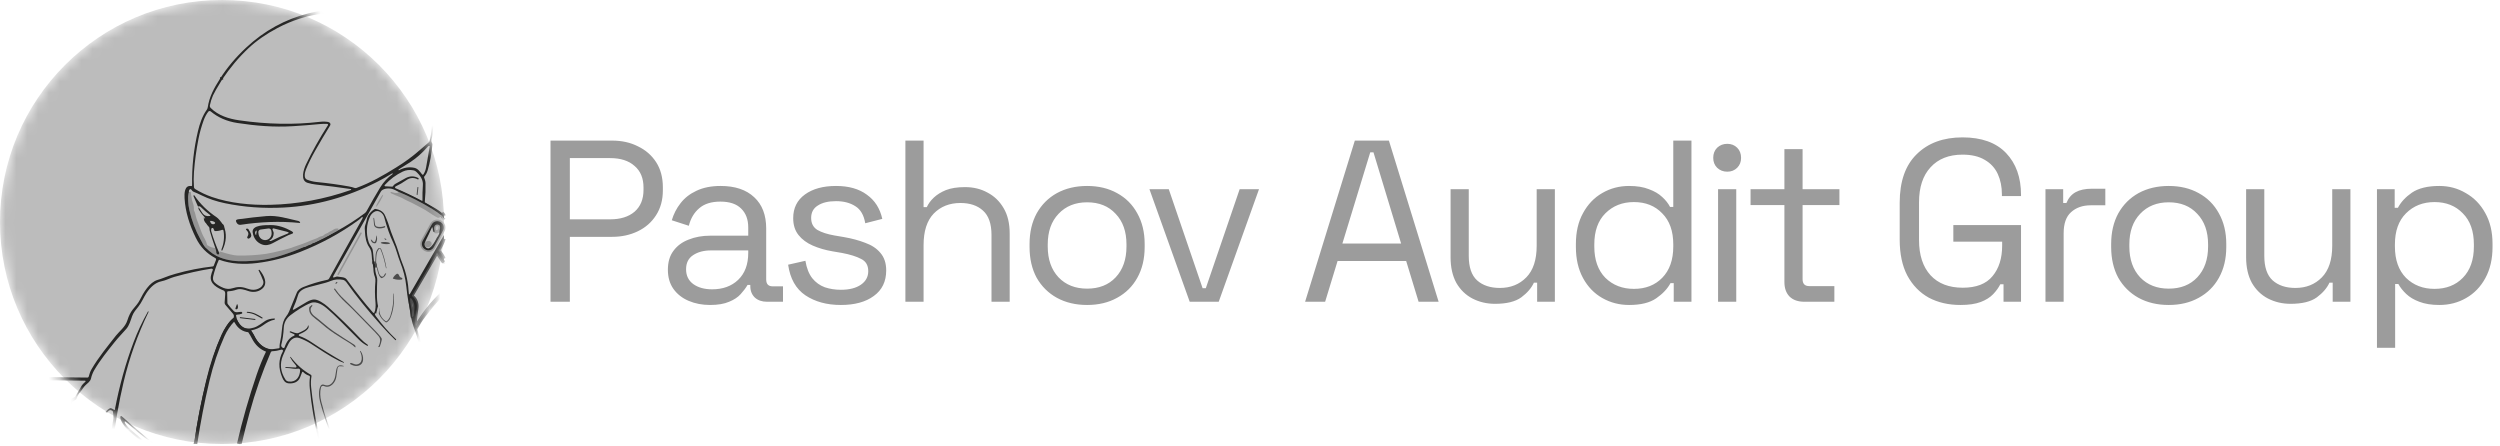 <svg width="230" height="41" viewBox="0 0 230 41" fill="none" xmlns="http://www.w3.org/2000/svg">
<path d="M50.647 27.762V12.935H56.323C57.212 12.935 58.003 13.112 58.695 13.465C59.401 13.804 59.959 14.291 60.368 14.926C60.778 15.562 60.983 16.331 60.983 17.235V17.51C60.983 18.4 60.771 19.169 60.347 19.819C59.938 20.454 59.38 20.942 58.674 21.28C57.968 21.619 57.184 21.789 56.323 21.789H52.426V27.762H50.647ZM52.426 20.179H56.132C57.078 20.179 57.827 19.946 58.377 19.48C58.928 19 59.203 18.329 59.203 17.468V17.256C59.203 16.395 58.928 15.731 58.377 15.265C57.841 14.785 57.093 14.545 56.132 14.545H52.426V20.179ZM65.322 28.058C64.601 28.058 63.945 27.931 63.352 27.677C62.759 27.423 62.293 27.056 61.954 26.576C61.615 26.096 61.445 25.509 61.445 24.818C61.445 24.112 61.615 23.533 61.954 23.081C62.293 22.615 62.759 22.269 63.352 22.043C63.945 21.803 64.608 21.683 65.343 21.683H68.838V20.92C68.838 20.186 68.619 19.607 68.181 19.184C67.757 18.76 67.122 18.548 66.275 18.548C65.442 18.548 64.792 18.753 64.326 19.162C63.86 19.558 63.542 20.094 63.373 20.772L61.805 20.264C61.975 19.685 62.243 19.162 62.61 18.696C62.977 18.216 63.465 17.835 64.072 17.553C64.693 17.256 65.434 17.108 66.296 17.108C67.623 17.108 68.654 17.454 69.388 18.146C70.123 18.823 70.49 19.784 70.49 21.026V25.707C70.49 26.131 70.687 26.343 71.083 26.343H72.036V27.762H70.574C70.108 27.762 69.734 27.635 69.452 27.381C69.169 27.112 69.028 26.759 69.028 26.322V26.216H68.774C68.619 26.484 68.407 26.766 68.138 27.063C67.884 27.345 67.531 27.578 67.079 27.762C66.628 27.959 66.042 28.058 65.322 28.058ZM65.512 26.618C66.501 26.618 67.298 26.329 67.906 25.75C68.527 25.157 68.838 24.331 68.838 23.271V23.038H65.406C64.743 23.038 64.192 23.187 63.754 23.483C63.331 23.766 63.119 24.196 63.119 24.775C63.119 25.354 63.338 25.806 63.775 26.131C64.227 26.456 64.806 26.618 65.512 26.618ZM77.358 28.058C76.073 28.058 74.986 27.762 74.097 27.169C73.221 26.576 72.692 25.637 72.508 24.352L74.097 23.992C74.209 24.669 74.421 25.206 74.732 25.601C75.043 25.983 75.424 26.258 75.876 26.427C76.342 26.583 76.836 26.66 77.358 26.66C78.135 26.66 78.749 26.505 79.201 26.194C79.653 25.884 79.879 25.467 79.879 24.945C79.879 24.408 79.66 24.034 79.222 23.822C78.799 23.596 78.213 23.413 77.464 23.271L76.596 23.123C75.932 23.01 75.325 22.834 74.774 22.594C74.224 22.354 73.786 22.029 73.461 21.619C73.136 21.21 72.974 20.695 72.974 20.073C72.974 19.141 73.334 18.414 74.054 17.892C74.774 17.369 75.727 17.108 76.914 17.108C78.085 17.108 79.032 17.376 79.752 17.913C80.486 18.435 80.959 19.177 81.171 20.137L79.603 20.539C79.476 19.791 79.173 19.268 78.693 18.972C78.213 18.661 77.62 18.506 76.914 18.506C76.207 18.506 75.65 18.64 75.24 18.908C74.831 19.162 74.626 19.544 74.626 20.052C74.626 20.546 74.817 20.913 75.198 21.153C75.593 21.379 76.116 21.549 76.765 21.662L77.634 21.81C78.368 21.937 79.025 22.114 79.603 22.34C80.197 22.551 80.663 22.862 81.001 23.271C81.354 23.681 81.531 24.218 81.531 24.881C81.531 25.898 81.15 26.682 80.387 27.232C79.639 27.783 78.629 28.058 77.358 28.058ZM83.296 27.762V12.935H84.969V19.056H85.266C85.407 18.746 85.619 18.456 85.901 18.188C86.198 17.906 86.572 17.673 87.024 17.489C87.49 17.306 88.076 17.214 88.782 17.214C89.559 17.214 90.251 17.383 90.858 17.722C91.479 18.047 91.973 18.527 92.341 19.162C92.708 19.784 92.891 20.56 92.891 21.492V27.762H91.218V21.619C91.218 20.589 90.957 19.84 90.434 19.374C89.926 18.908 89.234 18.675 88.359 18.675C87.356 18.675 86.537 19 85.901 19.65C85.28 20.299 84.969 21.266 84.969 22.551V27.762H83.296ZM100.014 28.058C98.969 28.058 98.044 27.839 97.239 27.402C96.448 26.964 95.827 26.35 95.375 25.559C94.938 24.754 94.719 23.808 94.719 22.721V22.445C94.719 21.372 94.938 20.433 95.375 19.628C95.827 18.823 96.448 18.202 97.239 17.765C98.044 17.327 98.969 17.108 100.014 17.108C101.059 17.108 101.977 17.327 102.767 17.765C103.572 18.202 104.194 18.823 104.631 19.628C105.083 20.433 105.309 21.372 105.309 22.445V22.721C105.309 23.808 105.083 24.754 104.631 25.559C104.194 26.35 103.572 26.964 102.767 27.402C101.977 27.839 101.059 28.058 100.014 28.058ZM100.014 26.555C101.115 26.555 101.991 26.209 102.64 25.517C103.304 24.811 103.636 23.864 103.636 22.678V22.488C103.636 21.302 103.304 20.363 102.64 19.671C101.991 18.965 101.115 18.612 100.014 18.612C98.927 18.612 98.051 18.965 97.387 19.671C96.724 20.363 96.392 21.302 96.392 22.488V22.678C96.392 23.864 96.724 24.811 97.387 25.517C98.051 26.209 98.927 26.555 100.014 26.555ZM109.453 27.762L105.747 17.404H107.526L110.639 26.512H110.936L114.049 17.404H115.829L112.122 27.762H109.453ZM120.069 27.762L124.644 12.935H127.779L132.354 27.762H130.511L129.368 24.013H123.056L121.912 27.762H120.069ZM123.5 22.403H128.902L126.36 14.015H126.063L123.5 22.403ZM137.541 27.952C136.792 27.952 136.1 27.79 135.465 27.465C134.844 27.14 134.35 26.66 133.982 26.025C133.629 25.375 133.453 24.592 133.453 23.674V17.404H135.126V23.547C135.126 24.578 135.38 25.326 135.889 25.792C136.411 26.258 137.11 26.491 137.986 26.491C138.974 26.491 139.786 26.166 140.421 25.517C141.057 24.867 141.374 23.9 141.374 22.615V17.404H143.048V27.762H141.417V26.004H141.12C140.894 26.498 140.506 26.95 139.955 27.359C139.405 27.755 138.6 27.952 137.541 27.952ZM149.874 28.058C148.985 28.058 148.166 27.846 147.418 27.423C146.669 26.999 146.076 26.385 145.638 25.58C145.2 24.775 144.982 23.822 144.982 22.721V22.445C144.982 21.344 145.2 20.398 145.638 19.607C146.076 18.802 146.662 18.188 147.396 17.765C148.145 17.327 148.971 17.108 149.874 17.108C150.595 17.108 151.202 17.207 151.696 17.404C152.204 17.588 152.614 17.828 152.924 18.125C153.236 18.407 153.475 18.71 153.644 19.035H153.941V12.935H155.614V27.762H153.983V26.046H153.687C153.405 26.569 152.966 27.035 152.373 27.444C151.78 27.854 150.948 28.058 149.874 28.058ZM150.319 26.576C151.393 26.576 152.261 26.237 152.924 25.559C153.602 24.867 153.941 23.907 153.941 22.678V22.488C153.941 21.259 153.602 20.306 152.924 19.628C152.261 18.936 151.393 18.59 150.319 18.59C149.26 18.59 148.385 18.936 147.693 19.628C147.015 20.306 146.676 21.259 146.676 22.488V22.678C146.676 23.907 147.015 24.867 147.693 25.559C148.385 26.237 149.26 26.576 150.319 26.576ZM158.062 27.762V17.404H159.735V27.762H158.062ZM158.909 15.795C158.542 15.795 158.231 15.675 157.977 15.435C157.737 15.194 157.617 14.891 157.617 14.524C157.617 14.143 157.737 13.832 157.977 13.592C158.231 13.352 158.542 13.232 158.909 13.232C159.277 13.232 159.579 13.352 159.82 13.592C160.061 13.832 160.18 14.143 160.18 14.524C160.18 14.891 160.061 15.194 159.82 15.435C159.579 15.675 159.277 15.795 158.909 15.795ZM166.008 27.762C165.415 27.762 164.955 27.599 164.631 27.275C164.319 26.95 164.165 26.505 164.165 25.94V18.866H161.051V17.404H164.165V13.719H165.838V17.404H169.227V18.866H165.838V25.686C165.838 26.11 166.043 26.322 166.453 26.322H168.761V27.762H166.008ZM180.364 28.058C179.262 28.058 178.288 27.832 177.441 27.381C176.607 26.915 175.951 26.237 175.471 25.347C175.005 24.458 174.772 23.356 174.772 22.043V18.654C174.772 16.691 175.294 15.202 176.339 14.185C177.385 13.154 178.789 12.639 180.554 12.639C182.305 12.639 183.639 13.119 184.558 14.079C185.476 15.039 185.934 16.324 185.934 17.934V18.04H184.176V17.892C184.176 17.186 184.049 16.557 183.795 16.006C183.541 15.456 183.146 15.025 182.609 14.714C182.072 14.39 181.388 14.227 180.554 14.227C179.297 14.227 178.317 14.616 177.61 15.392C176.904 16.155 176.551 17.228 176.551 18.612V22.085C176.551 23.469 176.904 24.549 177.61 25.326C178.317 26.088 179.305 26.47 180.576 26.47C181.818 26.47 182.729 26.117 183.308 25.411C183.901 24.705 184.198 23.766 184.198 22.594V22.234H179.707V20.709H185.934V27.762H184.325V26.152H184.028C183.872 26.463 183.654 26.766 183.372 27.063C183.089 27.359 182.707 27.599 182.228 27.783C181.748 27.966 181.126 28.058 180.364 28.058ZM188.183 27.762V17.404H189.813V18.675H190.11C190.293 18.223 190.576 17.892 190.957 17.68C191.339 17.468 191.839 17.362 192.461 17.362H193.69V18.887H192.355C191.606 18.887 191 19.099 190.534 19.523C190.081 19.932 189.856 20.574 189.856 21.45V27.762H188.183ZM199.522 28.058C198.478 28.058 197.552 27.839 196.747 27.402C195.957 26.964 195.336 26.35 194.883 25.559C194.446 24.754 194.227 23.808 194.227 22.721V22.445C194.227 21.372 194.446 20.433 194.883 19.628C195.336 18.823 195.957 18.202 196.747 17.765C197.552 17.327 198.478 17.108 199.522 17.108C200.567 17.108 201.486 17.327 202.275 17.765C203.08 18.202 203.702 18.823 204.139 19.628C204.592 20.433 204.817 21.372 204.817 22.445V22.721C204.817 23.808 204.592 24.754 204.139 25.559C203.702 26.35 203.08 26.964 202.275 27.402C201.486 27.839 200.567 28.058 199.522 28.058ZM199.522 26.555C200.623 26.555 201.499 26.209 202.148 25.517C202.812 24.811 203.144 23.864 203.144 22.678V22.488C203.144 21.302 202.812 20.363 202.148 19.671C201.499 18.965 200.623 18.612 199.522 18.612C198.436 18.612 197.56 18.965 196.895 19.671C196.233 20.363 195.9 21.302 195.9 22.488V22.678C195.9 23.864 196.233 24.811 196.895 25.517C197.56 26.209 198.436 26.555 199.522 26.555ZM210.731 27.952C209.982 27.952 209.291 27.79 208.655 27.465C208.034 27.14 207.539 26.66 207.173 26.025C206.819 25.375 206.643 24.592 206.643 23.674V17.404H208.316V23.547C208.316 24.578 208.571 25.326 209.079 25.792C209.601 26.258 210.3 26.491 211.176 26.491C212.164 26.491 212.976 26.166 213.612 25.517C214.247 24.867 214.565 23.9 214.565 22.615V17.404H216.238V27.762H214.607V26.004H214.311C214.084 26.498 213.696 26.95 213.146 27.359C212.595 27.755 211.79 27.952 210.731 27.952ZM218.68 31.998V17.404H220.311V19.12H220.607C220.875 18.598 221.306 18.132 221.899 17.722C222.506 17.313 223.347 17.108 224.42 17.108C225.309 17.108 226.122 17.327 226.856 17.765C227.605 18.188 228.198 18.795 228.635 19.586C229.087 20.377 229.313 21.33 229.313 22.445V22.721C229.313 23.822 229.093 24.775 228.656 25.58C228.219 26.385 227.626 26.999 226.877 27.423C226.143 27.846 225.323 28.058 224.42 28.058C223.7 28.058 223.086 27.959 222.577 27.762C222.082 27.578 221.68 27.338 221.37 27.042C221.06 26.745 220.819 26.442 220.65 26.131H220.353V31.998H218.68ZM223.975 26.576C225.048 26.576 225.916 26.237 226.58 25.559C227.258 24.867 227.597 23.907 227.597 22.678V22.488C227.597 21.259 227.258 20.306 226.58 19.628C225.916 18.936 225.048 18.59 223.975 18.59C222.916 18.59 222.04 18.936 221.349 19.628C220.671 20.306 220.332 21.259 220.332 22.488V22.678C220.332 23.907 220.671 24.867 221.349 25.559C222.04 26.237 222.916 26.576 223.975 26.576Z" fill="#9C9C9C"/>
<mask id="mask0_1528_18066" style="mask-type:luminance" maskUnits="userSpaceOnUse" x="0" y="0" width="41" height="41">
<path d="M40.849 20.424C40.849 9.144 31.704 0 20.424 0C9.144 0 0 9.144 0 20.424C0 31.704 9.144 40.849 20.424 40.849C31.704 40.849 40.849 31.704 40.849 20.424Z" fill="white"/>
</mask>
<g mask="url(#mask0_1528_18066)">
<path d="M40.849 20.424C40.849 9.144 31.704 0 20.424 0C9.144 0 0 9.144 0 20.424C0 31.704 9.144 40.849 20.424 40.849C31.704 40.849 40.849 31.704 40.849 20.424Z" fill="#BCBCBC"/>
<path d="M40.849 19.85C40.823 19.746 40.763 19.662 40.67 19.598" stroke="#4C4C4C" stroke-width="0.303"/>
<path d="M20.418 7.344C20.39 7.279 20.332 7.243 20.246 7.236" stroke="#262625" stroke-width="0.303"/>
<path d="M40.849 20.024C40.809 20.099 40.77 20.075 40.731 19.951" stroke="#939393" stroke-width="0.303"/>
<path d="M40.731 19.951C40.711 19.915 40.687 19.884 40.658 19.861C40.352 19.614 40.031 19.389 39.695 19.185C38.713 18.592 37.719 18.087 36.712 17.672" stroke="#4C4C4C" stroke-width="0.303"/>
<path d="M34.46 28.764C34.474 28.767 34.482 28.79 34.483 28.831" stroke="#262625" stroke-width="0.303"/>
<path d="M21.952 40.835C22.447 38.694 23.05 36.585 23.76 34.508C24.008 33.783 24.3 33.066 24.637 32.357C24.643 32.346 24.646 32.333 24.646 32.321C24.646 32.308 24.644 32.295 24.639 32.283C24.634 32.272 24.627 32.261 24.618 32.252C24.609 32.244 24.598 32.237 24.586 32.233C24.029 32.037 23.602 31.645 23.305 31.058C23.202 30.852 23.085 30.655 22.955 30.467C22.934 30.437 22.905 30.42 22.868 30.416C22.382 30.364 22.009 30.109 21.749 29.651C21.712 29.585 21.669 29.521 21.62 29.459C21.572 29.397 21.52 29.394 21.465 29.451C21.073 29.858 20.756 30.329 20.515 30.866C19.935 32.165 19.471 33.542 19.125 34.998C18.664 36.931 18.288 38.877 17.995 40.835" stroke="#262625" stroke-width="0.303"/>
<path d="M0.053 34.949C0.034 34.929 0.016 34.899 0 34.859" stroke="#4C4C4C" stroke-width="0.303"/>
<path d="M0 34.696C0.033 34.664 0.057 34.649 0.071 34.651" stroke="#4C4C4C" stroke-width="0.303"/>
<path d="M17.374 17.688C17.274 18.213 17.291 18.763 17.423 19.337C17.646 20.31 17.99 21.212 18.454 22.043C18.598 22.299 18.697 22.55 18.907 22.768C19.34 23.217 19.807 23.532 20.309 23.715C20.986 23.962 21.748 24.068 22.594 24.033C23.476 23.997 24.179 23.923 24.701 23.813C24.905 23.769 25.106 23.723 25.303 23.675C25.471 23.633 25.638 23.585 25.804 23.53C25.958 23.48 26.124 23.425 26.303 23.366C26.436 23.322 26.58 23.272 26.735 23.215C27.182 23.052 27.578 22.893 27.922 22.738C27.947 22.727 27.973 22.723 27.999 22.725C28.029 22.728 28.058 22.721 28.085 22.706C28.25 22.61 28.425 22.535 28.608 22.48C28.643 22.47 28.672 22.451 28.695 22.424C28.72 22.394 28.751 22.376 28.789 22.371C28.832 22.365 28.874 22.352 28.914 22.333C29.665 21.983 30.4 21.599 31.119 21.184" stroke="#4C4C4C" stroke-width="0.303"/>
<path d="M31.118 21.185C30.976 21.159 30.862 21.177 30.776 21.239C30.649 21.329 30.542 21.387 30.457 21.411C30.423 21.421 30.394 21.437 30.369 21.46C30.28 21.542 30.175 21.601 30.054 21.636C30.009 21.648 29.971 21.67 29.938 21.703C29.829 21.812 29.699 21.874 29.547 21.889C29.513 21.892 29.482 21.904 29.455 21.923C29.348 21.999 29.212 22.065 29.045 22.122C28.561 22.285 28.084 22.529 27.579 22.685C27.411 22.738 27.246 22.795 27.082 22.858C26.861 22.943 26.609 23.022 26.329 23.094C25.455 23.317 24.841 23.454 24.489 23.505C23.661 23.623 22.79 23.675 21.876 23.661C21.517 23.655 20.949 23.526 20.171 23.273" stroke="#939393" stroke-width="0.303"/>
<path d="M19.857 22.964C19.596 22.977 19.308 22.883 18.992 22.683C18.945 22.654 18.916 22.613 18.905 22.56C18.864 22.373 18.79 22.189 18.683 22.007C18.575 21.824 18.48 21.628 18.399 21.419C18.24 21.006 18.088 20.594 17.942 20.182C17.851 19.924 17.834 19.66 17.706 19.412C17.689 19.38 17.682 19.345 17.685 19.309C17.699 19.08 17.664 18.861 17.579 18.651C17.529 18.525 17.496 18.382 17.48 18.222C17.463 18.041 17.427 17.863 17.373 17.688" stroke="#939393" stroke-width="0.303"/>
<path d="M19.857 22.965C19.883 22.999 19.899 23.093 19.906 23.248C19.909 23.282 19.921 23.313 19.944 23.338C20.056 23.463 20.133 23.441 20.172 23.272" stroke="#939393" stroke-width="0.303"/>
<path d="M18.892 20.08C18.901 20.18 18.929 20.265 18.975 20.335C18.987 20.352 19.003 20.365 19.022 20.372C19.041 20.379 19.062 20.379 19.082 20.372C19.102 20.366 19.122 20.366 19.142 20.373C19.173 20.383 19.192 20.404 19.2 20.436C19.317 20.957 20.03 20.844 19.941 20.413" stroke="#262625" stroke-width="0.303"/>
<path d="M20.582 20.759C20.336 20.872 20.122 20.756 19.939 20.412" stroke="#262625" stroke-width="0.303"/>
<path d="M19.941 20.413C19.781 20.223 19.543 20.143 19.227 20.174C19.192 20.177 19.161 20.17 19.132 20.152C19.053 20.106 18.973 20.082 18.892 20.08" stroke="#262625" stroke-width="0.303"/>
<path d="M18.892 20.08C18.893 20.071 18.895 20.062 18.897 20.053" stroke="#262625" stroke-width="0.303"/>
<path d="M40.76 21.21C40.796 21.145 40.819 21.074 40.827 21C40.836 20.926 40.83 20.852 40.809 20.78C40.789 20.709 40.754 20.642 40.708 20.584C40.662 20.526 40.605 20.477 40.54 20.441L40.502 20.421C40.371 20.348 40.216 20.33 40.072 20.372C39.928 20.413 39.806 20.51 39.733 20.641L38.886 22.169C38.85 22.233 38.827 22.305 38.819 22.379C38.811 22.452 38.817 22.527 38.837 22.599C38.858 22.67 38.892 22.737 38.938 22.795C38.985 22.853 39.042 22.901 39.107 22.938L39.144 22.958C39.276 23.031 39.43 23.049 39.575 23.007C39.719 22.966 39.841 22.869 39.914 22.738L40.76 21.21Z" stroke="#939393" stroke-width="0.303"/>
<path d="M40.849 21.965C40.742 22.323 40.578 22.665 40.358 22.992C40.349 23.005 40.345 23.021 40.346 23.037C40.347 23.052 40.354 23.067 40.365 23.079C40.58 23.302 40.741 23.541 40.849 23.796" stroke="#4C4C4C" stroke-width="0.303"/>
<path d="M40.848 24.112C40.832 24.099 40.819 24.113 40.809 24.154" stroke="#4C4C4C" stroke-width="0.303"/>
<path d="M40.81 24.154L40.242 23.298C40.238 23.292 40.233 23.287 40.227 23.284C40.221 23.281 40.214 23.279 40.207 23.279C40.2 23.279 40.193 23.281 40.187 23.285C40.181 23.288 40.176 23.294 40.173 23.3L37.925 27.142C37.912 27.163 37.908 27.188 37.911 27.212C37.915 27.236 37.928 27.258 37.946 27.274C38.278 27.559 38.407 27.939 38.334 28.413C38.266 28.857 38.219 29.278 38.196 29.674C38.19 29.774 38.208 29.87 38.249 29.962C38.252 29.968 38.256 29.972 38.261 29.975C38.265 29.979 38.271 29.98 38.277 29.981C38.282 29.981 38.288 29.98 38.293 29.977C38.298 29.974 38.303 29.97 38.306 29.965C38.952 28.863 39.74 27.873 40.669 26.995C40.725 26.942 40.767 26.881 40.797 26.811" stroke="#4C4C4C" stroke-width="0.303"/>
<path d="M40.795 26.811L40.848 26.857" stroke="#4C4C4C" stroke-width="0.303"/>
<path d="M40.848 27.098C40.808 27.201 40.752 27.279 40.68 27.332" stroke="#4C4C4C" stroke-width="0.303"/>
<path d="M34.406 24.064C34.391 24.167 34.411 24.239 34.465 24.28C34.49 24.3 34.504 24.326 34.504 24.358L34.511 24.598" stroke="#262625" stroke-width="0.303"/>
<path d="M37.788 28.084C37.859 28.405 37.899 28.747 37.91 29.108C37.91 29.118 37.913 29.128 37.919 29.136C37.925 29.145 37.933 29.151 37.943 29.154C37.952 29.157 37.962 29.158 37.972 29.155C37.982 29.153 37.991 29.148 37.997 29.14C38.029 29.102 38.047 29.059 38.053 29.01C38.129 28.439 38.237 28.029 37.882 27.514C37.785 27.372 37.734 27.387 37.731 27.559C37.728 27.725 37.747 27.9 37.788 28.084Z" stroke="#4C4C4C" stroke-width="0.303"/>
<path d="M40.437 21.193C40.493 21.069 40.505 20.937 40.471 20.797C40.463 20.762 40.444 20.736 40.414 20.717C40.308 20.647 40.204 20.636 40.104 20.682C39.886 20.784 39.919 21.097 39.991 21.288" stroke="#939393" stroke-width="0.303"/>
<path d="M40.438 21.191C40.285 21.326 40.136 21.357 39.992 21.286" stroke="#939393" stroke-width="0.303"/>
<path d="M39.56 22.39C39.553 22.374 39.543 22.359 39.528 22.348C39.513 22.336 39.495 22.327 39.474 22.322C39.453 22.317 39.431 22.315 39.407 22.317C39.383 22.319 39.359 22.325 39.336 22.334C39.29 22.352 39.25 22.382 39.227 22.419C39.203 22.455 39.197 22.494 39.21 22.527C39.216 22.543 39.227 22.558 39.242 22.569C39.256 22.581 39.275 22.59 39.295 22.595C39.316 22.6 39.339 22.602 39.363 22.6C39.386 22.598 39.41 22.592 39.434 22.583C39.48 22.565 39.519 22.535 39.543 22.498C39.567 22.462 39.573 22.423 39.56 22.39Z" stroke="#939393" stroke-width="0.303"/>
<path d="M39.512 7.207C39.456 7.164 39.408 7.173 39.368 7.236C39.355 7.257 39.351 7.301 39.356 7.369C38.632 5.37 37.397 3.797 35.649 2.647C35.142 2.314 34.636 1.967 34.07 1.756C31.253 0.703 28.168 1.183 25.527 2.577C24.485 3.127 23.596 3.747 22.859 4.438C21.974 5.267 21.16 6.235 20.418 7.343C20.39 7.278 20.332 7.243 20.246 7.236C20.884 6.231 21.68 5.283 22.634 4.391C24.304 2.828 26.233 1.77 28.42 1.217C30.017 0.813 31.622 0.818 33.235 1.233C33.82 1.384 34.408 1.628 34.998 1.965C36.794 2.995 38.175 4.446 39.139 6.321C39.285 6.605 39.41 6.9 39.512 7.207Z" fill="#262625"/>
<path d="M39.512 7.208C39.651 7.618 39.734 7.925 39.762 8.131C39.869 8.922 39.925 9.716 39.932 10.512C39.938 11.136 39.833 11.778 39.787 12.408C39.767 12.67 39.6 12.923 39.752 13.17C39.775 13.208 39.785 13.252 39.782 13.296C39.715 14.131 39.567 14.928 39.339 15.688C39.277 15.896 39.176 16.078 39.038 16.235C39.013 16.263 39.007 16.295 39.02 16.33C39.08 16.495 39.143 16.657 39.147 16.837C39.162 17.39 39.141 17.966 39.082 18.564C39.079 18.594 39.09 18.617 39.116 18.632C39.441 18.823 39.772 19.014 40.111 19.204C40.312 19.316 40.487 19.461 40.67 19.599C40.763 19.663 40.823 19.748 40.849 19.851V20.025C40.809 20.1 40.769 20.076 40.731 19.952C40.711 19.915 40.686 19.886 40.658 19.862C40.352 19.615 40.031 19.39 39.695 19.186C38.713 18.593 37.719 18.088 36.712 17.673C36.461 17.554 36.231 17.399 35.974 17.355C35.696 17.307 35.192 17.344 35.032 17.632C33.615 20.163 32.168 22.735 30.691 25.35C30.597 25.517 30.639 25.566 30.817 25.497L30.935 25.453C30.976 25.438 31.017 25.435 31.06 25.445C31.299 25.5 31.719 25.466 31.887 25.695C32.798 26.941 33.599 27.952 34.291 28.729C34.356 28.802 34.412 28.814 34.46 28.764C34.474 28.768 34.482 28.79 34.483 28.832C34.474 28.904 34.501 28.983 34.564 29.07C35.174 29.896 35.797 30.61 36.433 31.211C36.453 31.23 36.453 31.249 36.433 31.268L36.41 31.292C36.398 31.303 36.386 31.303 36.374 31.292C35.954 30.889 35.492 30.406 34.99 29.844C33.768 28.477 32.739 27.2 31.903 26.012C31.829 25.906 31.698 25.77 31.566 25.746C31.157 25.669 30.786 25.7 30.454 25.838C30.27 25.916 30.087 25.978 29.905 26.027C29.398 26.163 28.911 26.29 28.444 26.409C28.057 26.508 27.545 26.713 27.426 27.129C27.306 27.548 27.156 27.957 26.974 28.355C26.904 28.509 26.942 28.542 27.087 28.455C27.425 28.252 27.801 28.029 28.215 27.786C28.432 27.659 28.635 27.582 28.826 27.555C29.227 27.499 29.86 27.953 30.164 28.225C31.15 29.108 32.149 30.083 33.16 31.151C33.367 31.369 33.598 31.565 33.853 31.74C33.864 31.747 33.866 31.756 33.859 31.766L33.846 31.788C33.829 31.817 33.806 31.823 33.778 31.808C33.504 31.664 33.257 31.482 33.035 31.263C32.4 30.634 31.768 30 31.141 29.362C30.838 29.052 30.508 28.77 30.186 28.474C29.78 28.099 29.133 27.654 28.579 27.877C27.941 28.134 27.279 28.579 26.741 28.983C26.339 29.284 26.127 29.681 26.104 30.175C26.08 30.717 26.004 31.231 25.878 31.717C25.864 31.767 25.868 31.821 25.889 31.869C25.909 31.917 25.945 31.957 25.991 31.983L26.037 32.01C26.05 32.017 26.064 32.021 26.079 32.022C26.093 32.023 26.108 32.021 26.121 32.015C26.135 32.01 26.147 32.002 26.157 31.991C26.168 31.981 26.175 31.968 26.18 31.955C26.368 31.398 26.659 31.043 27.053 30.89C27.067 30.884 27.08 30.874 27.088 30.861C27.097 30.848 27.102 30.833 27.102 30.818C27.103 30.802 27.099 30.787 27.09 30.774C27.082 30.762 27.07 30.752 27.056 30.745L26.659 30.569C26.648 30.564 26.645 30.556 26.649 30.544L26.658 30.518C26.663 30.503 26.674 30.491 26.688 30.484C26.703 30.477 26.719 30.476 26.733 30.481C26.921 30.545 27.28 30.719 27.459 30.634C27.74 30.5 28.298 30.306 28.335 29.962C28.341 29.906 28.354 29.904 28.376 29.956C28.528 30.336 27.777 30.643 27.536 30.753C27.521 30.76 27.508 30.771 27.499 30.785C27.49 30.8 27.485 30.816 27.486 30.833C27.487 30.85 27.492 30.867 27.502 30.88C27.512 30.894 27.526 30.904 27.542 30.91C27.934 31.049 28.316 31.251 28.663 31.485C29.634 32.14 30.622 32.75 31.629 33.315C31.643 33.324 31.65 33.336 31.65 33.353C31.648 33.374 31.638 33.38 31.618 33.373C31.436 33.308 31.288 33.247 31.174 33.19C30.251 32.732 29.41 32.133 28.546 31.586C28.252 31.4 27.919 31.239 27.548 31.102C27.138 30.952 26.772 31.199 26.578 31.559C26.363 31.959 26.179 32.349 26.025 32.73C25.724 33.471 25.801 34.198 26.255 34.91C26.326 35.022 26.431 35.087 26.57 35.103C27.248 35.181 27.585 34.669 27.611 34.074C27.612 34.051 27.607 34.028 27.598 34.007C27.59 33.986 27.576 33.967 27.559 33.952C27.542 33.937 27.521 33.926 27.5 33.92C27.477 33.914 27.454 33.913 27.432 33.916C27.288 33.94 27.14 33.941 26.989 33.918C26.748 33.882 26.511 33.857 26.277 33.846C26.265 33.846 26.258 33.839 26.256 33.827L26.253 33.795C26.253 33.791 26.254 33.788 26.255 33.784C26.256 33.781 26.258 33.778 26.26 33.775C26.263 33.773 26.266 33.771 26.269 33.77C26.272 33.768 26.276 33.768 26.279 33.768L27.191 33.812C27.205 33.813 27.219 33.81 27.231 33.803C27.244 33.797 27.255 33.788 27.263 33.777C27.271 33.765 27.276 33.752 27.277 33.738C27.278 33.724 27.276 33.711 27.271 33.698C27.241 33.631 27.202 33.571 27.152 33.518C26.967 33.32 26.815 33.106 26.696 32.878C26.69 32.867 26.689 32.857 26.694 32.846C26.695 32.843 26.697 32.84 26.7 32.838C26.715 32.824 26.729 32.826 26.742 32.842C27.257 33.528 27.875 34.073 28.595 34.478C28.617 34.491 28.636 34.51 28.647 34.533C28.658 34.556 28.662 34.582 28.657 34.608C28.601 34.943 28.589 35.274 28.622 35.601C28.758 36.941 28.967 38.268 29.249 39.584C29.297 39.809 29.408 40.226 29.581 40.835H29.433C29.358 40.677 29.309 40.55 29.287 40.452C28.908 38.805 28.645 37.229 28.499 35.726C28.464 35.368 28.47 35.025 28.515 34.696C28.518 34.666 28.512 34.637 28.496 34.612C28.481 34.587 28.457 34.569 28.429 34.56C28.22 34.493 28.041 34.381 27.892 34.224C27.886 34.216 27.877 34.211 27.867 34.208C27.857 34.205 27.847 34.204 27.837 34.206C27.827 34.208 27.818 34.212 27.81 34.219C27.802 34.225 27.796 34.234 27.792 34.243C27.732 34.4 27.671 34.558 27.611 34.717C27.445 35.152 26.993 35.315 26.541 35.265C26.215 35.23 26.078 34.99 25.962 34.716C25.597 33.857 25.616 33.063 26.022 32.333C26.049 32.284 26.044 32.238 26.006 32.198C25.992 32.182 25.973 32.171 25.952 32.166C25.931 32.16 25.909 32.16 25.889 32.167C25.607 32.253 25.323 32.302 25.036 32.314C25.01 32.315 24.985 32.324 24.963 32.339C24.942 32.353 24.925 32.374 24.915 32.398C24.128 34.223 23.474 36.091 22.953 38.002C22.695 38.947 22.456 39.891 22.234 40.835H21.952C22.447 38.694 23.049 36.585 23.76 34.509C24.008 33.784 24.3 33.067 24.637 32.358C24.642 32.346 24.645 32.334 24.646 32.321C24.646 32.308 24.644 32.296 24.639 32.284C24.634 32.272 24.627 32.262 24.618 32.253C24.609 32.244 24.598 32.237 24.586 32.233C24.028 32.037 23.601 31.645 23.305 31.058C23.202 30.852 23.085 30.656 22.955 30.468C22.934 30.438 22.905 30.421 22.868 30.417C22.382 30.364 22.009 30.109 21.749 29.652C21.711 29.586 21.669 29.522 21.62 29.46C21.572 29.397 21.52 29.394 21.465 29.452C21.073 29.858 20.756 30.33 20.515 30.867C19.934 32.165 19.471 33.543 19.124 34.999C18.664 36.932 18.288 38.877 17.995 40.835H17.8C17.863 40.691 17.903 40.555 17.92 40.427C18.307 37.663 18.912 35.021 19.734 32.503C19.924 31.922 20.151 31.354 20.414 30.8C20.635 30.337 21.009 29.603 21.371 29.373C21.549 29.26 21.563 29.008 21.43 28.859C21.21 28.611 20.978 28.339 20.733 28.042C20.685 27.984 20.661 27.909 20.665 27.833C20.682 27.579 20.7 27.333 20.717 27.095C20.728 26.948 20.716 26.782 20.559 26.72C20.02 26.506 19.262 26.104 19.403 25.388C19.441 25.195 19.5 25.01 19.579 24.834C19.587 24.816 19.587 24.797 19.58 24.779C19.574 24.761 19.56 24.747 19.543 24.739C19.5 24.719 19.456 24.713 19.409 24.72C18.345 24.89 17.221 25.141 16.038 25.473C15.634 25.586 15.274 25.795 14.865 25.876C14.265 25.995 13.817 26.444 13.474 26.962C13.21 27.363 13.038 27.82 12.737 28.198C12.515 28.477 12.277 28.749 12.155 29.092C12.018 29.479 11.891 29.944 11.623 30.254C11.27 30.662 10.895 31.035 10.545 31.474C9.889 32.297 9.224 33.11 8.67 34.054C8.534 34.287 8.433 34.548 8.368 34.836C8.314 35.077 8.045 35.273 7.871 35.432C7.684 35.603 7.58 35.836 7.407 36.03C7.24 36.217 7.113 36.441 7.027 36.702C7.017 36.733 6.996 36.76 6.967 36.777L6.716 36.922C6.684 36.94 6.659 36.969 6.646 37.002C6.559 37.23 6.474 37.376 6.391 37.44C5.683 37.99 5.032 38.55 4.439 39.12C3.767 39.767 3.079 40.339 2.374 40.835H2.095C2.161 40.774 2.314 40.658 2.555 40.487C2.861 40.269 3.38 39.807 4.113 39.101C4.756 38.483 5.447 37.937 6.115 37.35C6.432 37.073 6.342 36.707 6.838 36.554C6.881 36.541 6.918 36.511 6.939 36.471C7.118 36.149 7.302 35.832 7.492 35.521C7.594 35.352 7.717 35.246 7.857 35.117C7.865 35.11 7.871 35.1 7.873 35.09C7.876 35.079 7.875 35.068 7.871 35.058C7.867 35.048 7.861 35.039 7.852 35.033C7.843 35.027 7.832 35.024 7.822 35.023L0.053 34.95C0.034 34.929 0.016 34.9 0 34.86V34.696C0.033 34.663 0.057 34.648 0.071 34.651L8.043 34.737C8.07 34.738 8.096 34.729 8.118 34.713C8.139 34.697 8.155 34.674 8.163 34.648C8.227 34.411 8.294 34.188 8.42 33.972C9.071 32.858 9.876 31.888 10.668 30.876C10.988 30.467 11.53 30.087 11.725 29.455C11.844 29.067 12.005 28.743 12.208 28.483C12.437 28.189 12.699 27.934 12.865 27.596C13.191 26.932 13.749 25.966 14.511 25.747C14.706 25.691 14.89 25.628 15.062 25.558C15.397 25.422 15.762 25.298 16.157 25.186C17.313 24.86 18.453 24.636 19.575 24.513C19.62 24.508 19.65 24.485 19.666 24.444L19.872 23.916C19.884 23.884 19.884 23.848 19.873 23.816C19.861 23.784 19.838 23.757 19.808 23.741C19 23.308 18.438 22.731 18.015 21.874C17.443 20.715 17.05 19.489 16.979 18.235C16.955 17.807 16.963 17.011 17.595 17.118C17.648 17.127 17.674 17.105 17.673 17.051C17.643 15.358 17.825 13.687 18.217 12.039C18.367 11.413 18.612 10.659 19.025 10.098C19.068 10.04 19.097 9.966 19.111 9.878C19.266 8.867 19.685 8.127 20.246 7.237C20.332 7.244 20.389 7.28 20.417 7.344C19.968 8.077 19.693 8.556 19.594 8.782C19.466 9.073 19.371 9.375 19.309 9.689C19.291 9.784 19.317 9.867 19.389 9.938C20.096 10.64 21.052 10.931 22.017 11.071C24.59 11.443 27.061 11.489 29.428 11.207C29.636 11.183 30.099 11.159 30.296 11.264C30.32 11.276 30.341 11.294 30.358 11.315C30.375 11.336 30.387 11.361 30.395 11.387C30.402 11.413 30.403 11.44 30.399 11.467C30.395 11.494 30.386 11.52 30.372 11.543C29.882 12.339 29.425 13.11 29.002 13.857C28.642 14.491 28.357 15.072 28.146 15.601C28.052 15.836 27.912 16.394 28.237 16.525C28.525 16.64 28.816 16.713 29.112 16.742C30.165 16.847 31.158 16.983 32.091 17.151C32.281 17.185 32.456 17.231 32.618 17.289C32.678 17.311 32.738 17.31 32.798 17.288C34.109 16.806 35.292 16.125 36.46 15.399C37.258 14.902 37.947 14.399 38.526 13.888C38.83 13.621 39.142 13.352 39.462 13.082C39.481 13.065 39.495 13.045 39.503 13.021C39.561 12.852 39.61 12.622 39.651 12.33C39.806 11.219 39.817 10.071 39.682 8.884C39.617 8.308 39.508 7.803 39.356 7.37C39.35 7.302 39.354 7.258 39.368 7.237C39.408 7.174 39.456 7.165 39.512 7.208ZM26.948 11.61C25.192 11.716 23.548 11.575 21.839 11.316C20.879 11.169 20.061 10.814 19.383 10.249C19.367 10.236 19.349 10.226 19.329 10.22C19.309 10.214 19.289 10.212 19.268 10.214C19.248 10.216 19.228 10.223 19.21 10.233C19.192 10.242 19.177 10.256 19.164 10.272C18.992 10.494 18.851 10.757 18.74 11.059C18.536 11.619 18.375 12.195 18.258 12.788C18.062 13.781 17.924 14.789 17.846 15.812C17.811 16.268 17.81 16.731 17.843 17.2C17.845 17.239 17.857 17.277 17.877 17.31C17.897 17.344 17.925 17.372 17.958 17.393C18.439 17.691 18.954 17.935 19.503 18.125C21.149 18.694 23.071 18.886 24.867 18.843C27.389 18.783 29.859 18.328 32.277 17.478C32.288 17.474 32.297 17.466 32.302 17.456C32.308 17.446 32.31 17.435 32.307 17.424C32.303 17.406 32.292 17.396 32.275 17.393C31.202 17.235 30.127 17.097 29.049 16.977C28.816 16.951 28.568 16.901 28.306 16.825C27.585 16.617 27.944 15.559 28.154 15.119C28.712 13.95 29.383 12.749 30.169 11.516C30.176 11.505 30.18 11.492 30.18 11.479C30.181 11.466 30.178 11.453 30.172 11.441C30.166 11.429 30.157 11.419 30.146 11.412C30.135 11.405 30.122 11.4 30.108 11.399C29.881 11.387 29.672 11.39 29.485 11.409C28.641 11.491 27.796 11.558 26.948 11.61ZM38.112 15.436C38.453 15.507 38.636 15.8 38.836 16.048C38.843 16.058 38.853 16.065 38.864 16.07C38.876 16.075 38.888 16.077 38.9 16.076C38.912 16.075 38.924 16.072 38.934 16.065C38.944 16.059 38.953 16.05 38.959 16.04C39.078 15.847 39.157 15.643 39.196 15.428C39.313 14.792 39.426 14.142 39.534 13.476C39.535 13.468 39.535 13.461 39.533 13.454C39.531 13.447 39.527 13.44 39.522 13.435C39.516 13.429 39.51 13.425 39.503 13.422C39.496 13.42 39.489 13.419 39.481 13.419C39.438 13.424 39.403 13.442 39.375 13.474C38.857 14.065 38.319 14.542 37.763 14.904C37.401 15.139 37.042 15.365 36.686 15.581C36.663 15.596 36.657 15.615 36.671 15.639L36.683 15.662C36.687 15.668 36.692 15.67 36.699 15.666C37.166 15.414 37.637 15.338 38.112 15.436ZM38.497 16.489C38.495 16.494 38.491 16.498 38.487 16.502C38.483 16.506 38.479 16.508 38.474 16.51C38.469 16.512 38.463 16.512 38.458 16.512C38.453 16.512 38.447 16.51 38.443 16.508C38.076 16.312 37.722 16.335 37.38 16.577C37.073 16.794 36.745 16.985 36.394 17.152C36.378 17.16 36.364 17.172 36.355 17.187C36.345 17.202 36.34 17.22 36.341 17.238C36.341 17.256 36.347 17.273 36.357 17.288C36.367 17.302 36.382 17.314 36.398 17.32C37.211 17.665 38.016 18.05 38.812 18.476C38.818 18.479 38.824 18.48 38.831 18.48C38.837 18.48 38.843 18.478 38.849 18.475C38.854 18.471 38.859 18.467 38.862 18.461C38.865 18.456 38.867 18.449 38.867 18.443C38.859 17.966 38.872 17.496 38.905 17.033C38.933 16.659 38.776 16.297 38.437 15.947C38.303 15.809 38.221 15.704 38.014 15.667C37.674 15.608 37.37 15.636 37.056 15.785C36.439 16.078 35.885 16.491 35.394 17.024C35.386 17.034 35.38 17.046 35.377 17.058C35.375 17.071 35.377 17.084 35.382 17.096C35.386 17.108 35.394 17.118 35.405 17.126C35.415 17.134 35.428 17.138 35.44 17.139L36.072 17.172C36.089 17.173 36.105 17.17 36.12 17.162C36.135 17.154 36.148 17.142 36.156 17.128C36.21 17.037 36.282 16.966 36.371 16.916C36.665 16.751 36.976 16.578 37.303 16.397C37.701 16.179 38.093 16.172 38.48 16.376C38.518 16.396 38.528 16.425 38.51 16.464L38.497 16.489ZM17.373 17.689C17.273 18.215 17.29 18.765 17.422 19.338C17.645 20.312 17.989 21.214 18.453 22.045C18.597 22.301 18.696 22.551 18.907 22.77C19.34 23.218 19.807 23.534 20.308 23.716C20.985 23.963 21.747 24.07 22.593 24.035C23.476 23.998 24.178 23.925 24.7 23.814C24.904 23.771 25.105 23.725 25.303 23.677C25.47 23.635 25.637 23.587 25.803 23.532C25.957 23.481 26.123 23.427 26.302 23.367C26.435 23.324 26.579 23.273 26.734 23.217C27.182 23.054 27.577 22.895 27.921 22.74C27.946 22.729 27.972 22.724 27.999 22.727C28.029 22.73 28.057 22.723 28.084 22.707C28.25 22.612 28.424 22.537 28.607 22.482C28.642 22.471 28.671 22.453 28.694 22.426C28.719 22.396 28.751 22.378 28.788 22.373C28.832 22.366 28.873 22.354 28.914 22.335C29.664 21.984 30.399 21.601 31.119 21.186C31.963 20.72 32.773 20.199 33.549 19.621C33.627 19.564 33.686 19.497 33.728 19.42C34.147 18.648 34.566 17.918 34.986 17.232C35.281 16.749 35.662 16.341 36.129 16.009C36.138 16.002 36.14 15.995 36.133 15.986L36.116 15.962C36.105 15.946 36.091 15.943 36.074 15.954C35.643 16.224 35.206 16.473 34.761 16.701C31.945 18.141 29.061 18.939 26.108 19.093C24.245 19.191 22.443 19.059 20.701 18.697C19.918 18.534 19.214 18.3 18.59 17.994C18.314 17.858 18.044 17.736 17.781 17.629C17.749 17.615 17.721 17.595 17.7 17.568L17.595 17.433C17.567 17.398 17.533 17.389 17.491 17.405C17.408 17.438 17.369 17.533 17.373 17.689ZM23.813 24.829C23.842 24.81 23.868 24.814 23.889 24.842C24.258 25.299 24.699 26.063 24.133 26.554C23.766 26.873 23.273 26.93 22.817 26.767C22.521 26.662 22.105 26.532 21.797 26.64C21.518 26.738 21.248 26.79 20.987 26.797C20.975 26.797 20.964 26.799 20.953 26.804C20.942 26.809 20.933 26.815 20.925 26.824C20.917 26.832 20.91 26.842 20.906 26.853C20.902 26.864 20.9 26.876 20.9 26.887L20.92 27.851C20.921 27.902 20.938 27.95 20.968 27.99C21.134 28.212 21.313 28.421 21.506 28.618C21.687 28.803 21.955 28.69 22.179 28.689C22.243 28.689 22.279 28.721 22.288 28.785C22.293 28.822 22.278 28.847 22.243 28.86C22.097 28.919 21.948 28.948 21.796 28.949C21.784 28.949 21.772 28.952 21.762 28.957C21.751 28.962 21.741 28.97 21.734 28.979C21.726 28.988 21.721 28.998 21.718 29.01C21.715 29.021 21.714 29.034 21.716 29.045C21.79 29.454 21.966 29.786 22.246 30.04C22.549 30.316 23.024 30.241 23.376 30.134C23.756 30.018 24.091 29.72 24.416 29.515C24.626 29.383 24.906 29.311 25.256 29.299C25.273 29.299 25.282 29.308 25.282 29.324L25.284 29.354C25.288 29.395 25.269 29.419 25.227 29.426C24.841 29.487 24.511 29.703 24.2 29.928C23.883 30.158 23.527 30.314 23.146 30.387C23.139 30.388 23.131 30.392 23.126 30.396C23.12 30.401 23.115 30.408 23.113 30.415C23.11 30.422 23.109 30.429 23.11 30.437C23.112 30.444 23.115 30.451 23.119 30.457C23.208 30.574 23.303 30.69 23.364 30.825C23.707 31.577 24.352 32.26 25.266 32.099C25.39 32.077 25.517 32.059 25.646 32.044C25.694 32.04 25.718 32.013 25.72 31.965C25.724 31.833 25.714 31.722 25.745 31.589C25.848 31.142 25.913 30.708 25.941 30.287C25.975 29.785 26.103 29.394 26.326 29.113C26.439 28.97 26.529 28.821 26.595 28.664C26.836 28.089 27.069 27.517 27.294 26.95C27.394 26.696 27.638 26.514 27.886 26.415C28.616 26.122 29.362 25.897 30.124 25.739C30.156 25.733 30.186 25.72 30.212 25.7C30.239 25.681 30.26 25.656 30.276 25.627C31.261 23.831 32.281 21.997 33.336 20.125C33.361 20.08 33.37 20.036 33.364 19.992C33.357 19.942 33.335 19.935 33.299 19.972C33.193 20.082 33.083 20.177 32.962 20.266C31.332 21.448 29.547 22.419 27.609 23.18C26.28 23.701 24.954 24.041 23.631 24.201C22.49 24.34 21.273 24.297 20.192 23.904C20.178 23.899 20.163 23.9 20.151 23.905C20.137 23.911 20.127 23.921 20.121 23.934C19.894 24.441 19.725 24.937 19.614 25.422C19.558 25.665 19.606 25.857 19.759 25.999C19.965 26.192 20.232 26.355 20.561 26.488C20.829 26.596 21.1 26.608 21.372 26.523C21.832 26.379 22.216 26.358 22.683 26.53C23.125 26.693 23.514 26.737 23.937 26.471C24.145 26.34 24.296 26.068 24.21 25.826C24.113 25.55 23.97 25.228 23.782 24.861C23.779 24.856 23.781 24.851 23.786 24.848L23.813 24.829Z" fill="#262625"/>
<path d="M38.452 17.202L38.448 17.201C38.424 17.199 38.403 17.216 38.4 17.24L38.33 17.892C38.328 17.916 38.345 17.938 38.369 17.941L38.373 17.941C38.398 17.944 38.419 17.926 38.422 17.902L38.492 17.25C38.494 17.226 38.477 17.204 38.452 17.202Z" fill="#4C4C4C"/>
<path d="M36.712 17.672C37.719 18.087 38.714 18.592 39.695 19.185C40.032 19.389 40.352 19.614 40.658 19.861C40.687 19.884 40.711 19.914 40.732 19.951L40.595 19.938C40.564 19.935 40.533 19.945 40.509 19.965C40.412 20.048 40.313 20.061 40.211 20.004C39.939 19.853 39.66 19.679 39.374 19.481C38.976 19.207 38.532 19.017 38.112 18.778C37.804 18.602 37.462 18.485 37.15 18.302C37.03 18.231 36.901 18.169 36.763 18.117C36.496 18.016 36.233 17.903 35.975 17.778C35.925 17.754 35.916 17.719 35.946 17.674C35.96 17.653 36.001 17.656 36.071 17.681C36.358 17.785 36.572 17.782 36.712 17.672Z" fill="#939393"/>
<path d="M17.374 17.688C17.427 17.863 17.463 18.041 17.481 18.222C17.496 18.382 17.529 18.525 17.58 18.651C17.664 18.861 17.699 19.08 17.685 19.309C17.682 19.345 17.69 19.38 17.707 19.412C17.834 19.66 17.852 19.924 17.942 20.182C18.088 20.594 18.241 21.006 18.4 21.419C18.481 21.628 18.576 21.824 18.684 22.007C18.791 22.189 18.865 22.373 18.905 22.56C18.917 22.613 18.946 22.654 18.992 22.683C19.308 22.883 19.596 22.977 19.857 22.964C19.883 22.998 19.899 23.093 19.906 23.247C19.908 23.282 19.921 23.312 19.944 23.338C20.056 23.463 20.132 23.44 20.172 23.271C20.95 23.525 21.518 23.654 21.877 23.66C22.791 23.674 23.662 23.622 24.489 23.503C24.842 23.453 25.456 23.316 26.33 23.093C26.61 23.021 26.861 22.942 27.083 22.857C27.247 22.794 27.412 22.737 27.58 22.684C28.085 22.528 28.562 22.284 29.046 22.121C29.212 22.064 29.349 21.998 29.456 21.922C29.483 21.902 29.514 21.891 29.548 21.888C29.699 21.873 29.83 21.811 29.939 21.702C29.971 21.669 30.01 21.647 30.055 21.634C30.176 21.6 30.281 21.541 30.37 21.459C30.395 21.436 30.424 21.419 30.457 21.41C30.543 21.385 30.65 21.328 30.777 21.238C30.863 21.176 30.977 21.158 31.119 21.184C30.4 21.599 29.665 21.983 28.914 22.333C28.874 22.352 28.832 22.365 28.789 22.371C28.751 22.376 28.72 22.394 28.695 22.424C28.672 22.451 28.643 22.47 28.608 22.48C28.425 22.535 28.25 22.61 28.085 22.706C28.058 22.721 28.029 22.728 27.999 22.725C27.973 22.723 27.947 22.727 27.922 22.738C27.578 22.893 27.182 23.052 26.735 23.215C26.58 23.272 26.436 23.322 26.303 23.366C26.124 23.425 25.958 23.48 25.804 23.53C25.638 23.585 25.471 23.633 25.303 23.675C25.106 23.723 24.905 23.769 24.701 23.813C24.179 23.923 23.476 23.997 22.594 24.033C21.748 24.068 20.986 23.962 20.309 23.715C19.807 23.532 19.34 23.217 18.907 22.768C18.697 22.55 18.598 22.299 18.454 22.043C17.99 21.212 17.646 20.31 17.423 19.337C17.291 18.763 17.274 18.213 17.374 17.688Z" fill="#939393"/>
<path d="M34.861 18.432C34.683 18.741 34.565 19.007 34.598 19.026C34.631 19.045 34.802 18.809 34.98 18.5C35.158 18.19 35.275 17.924 35.243 17.905C35.21 17.887 35.039 18.122 34.861 18.432Z" fill="#939393"/>
<path d="M20.582 20.761C20.336 20.873 20.122 20.757 19.939 20.413C19.78 20.224 19.542 20.144 19.226 20.174C19.192 20.178 19.16 20.171 19.131 20.153C19.052 20.107 18.972 20.083 18.891 20.081C18.892 20.072 18.894 20.062 18.896 20.053C18.658 19.822 18.456 19.563 18.289 19.275C18.263 19.229 18.251 19.176 18.251 19.114C18.253 19.073 18.266 19.069 18.292 19.101C18.602 19.493 18.668 19.977 19.322 19.868C19.33 19.867 19.337 19.863 19.344 19.857C19.35 19.852 19.354 19.844 19.356 19.836C19.358 19.828 19.357 19.819 19.355 19.811C19.352 19.803 19.347 19.797 19.34 19.791C19.027 19.558 18.731 19.303 18.451 19.027C18.42 18.996 18.38 18.978 18.337 18.975C18.317 18.973 18.299 18.977 18.282 18.987C18.243 19.009 18.215 18.999 18.197 18.958L17.798 18.038C17.793 18.028 17.793 18.017 17.796 18.006C17.799 17.995 17.807 17.986 17.816 17.981L17.843 17.965C17.849 17.961 17.855 17.96 17.861 17.962C17.868 17.963 17.873 17.966 17.877 17.972C18.414 18.774 19.113 19.44 19.929 19.988C20.086 20.093 20.303 20.351 20.582 20.761Z" fill="#262625"/>
<path d="M40.849 21.618V21.964C40.742 22.323 40.579 22.665 40.358 22.992C40.349 23.005 40.345 23.02 40.346 23.036C40.347 23.052 40.354 23.067 40.365 23.078C40.58 23.301 40.742 23.54 40.849 23.795V24.112C40.833 24.1 40.82 24.114 40.81 24.154L40.242 23.298C40.238 23.292 40.233 23.287 40.227 23.284C40.22 23.281 40.213 23.279 40.206 23.28C40.199 23.28 40.193 23.282 40.187 23.285C40.181 23.289 40.176 23.294 40.172 23.3L37.925 27.143C37.912 27.164 37.907 27.188 37.911 27.212C37.915 27.237 37.928 27.259 37.946 27.275C38.278 27.56 38.407 27.939 38.334 28.413C38.265 28.858 38.219 29.278 38.196 29.674C38.19 29.775 38.208 29.871 38.249 29.962C38.252 29.968 38.255 29.972 38.26 29.976C38.265 29.979 38.271 29.981 38.276 29.981C38.282 29.982 38.288 29.98 38.293 29.977C38.298 29.975 38.303 29.971 38.306 29.966C38.952 28.863 39.739 27.873 40.669 26.996C40.724 26.943 40.767 26.881 40.796 26.811L40.849 26.857V27.098C40.809 27.201 40.753 27.279 40.681 27.332C40.079 27.882 39.625 28.506 39.129 29.138C38.847 29.496 38.641 29.866 38.417 30.247C38.407 30.265 38.4 30.285 38.398 30.305C38.395 30.326 38.397 30.346 38.403 30.366C38.633 31.126 38.839 31.684 38.735 32.499C38.664 33.059 38.585 33.599 38.498 34.12C38.223 35.75 38.007 37.356 37.728 39.021C37.681 39.305 37.681 39.91 37.73 40.834H37.562C37.472 40.026 37.467 39.388 37.547 38.919C37.713 37.945 37.882 36.987 38 35.995C38.127 34.933 38.278 33.876 38.452 32.822C38.468 32.721 38.488 32.621 38.509 32.521C38.69 31.672 38.334 30.866 38.055 30.073C37.894 29.614 37.809 29.136 37.737 28.657C37.676 28.259 37.609 27.878 37.534 27.516C37.492 27.306 37.44 26.915 37.379 26.342C37.3 25.589 37.111 24.846 36.815 24.113C36.583 23.541 36.456 22.899 36.178 22.322C35.865 21.672 35.59 20.897 35.353 19.998C35.249 19.603 34.798 19.235 34.401 19.509C34.236 19.624 34.12 19.755 34.052 19.901C33.703 20.66 33.659 21.455 33.921 22.284C33.961 22.409 34.051 22.568 34.192 22.761C34.282 22.885 34.309 23.079 34.323 23.231C34.347 23.51 34.375 23.788 34.407 24.065C34.392 24.168 34.411 24.24 34.465 24.28C34.491 24.3 34.504 24.326 34.505 24.358L34.511 24.598C34.509 24.861 34.553 25.12 34.641 25.373C34.692 25.519 34.714 25.657 34.707 25.789C34.69 26.096 34.68 26.516 34.676 27.048C34.674 27.48 34.707 27.847 34.775 28.148C34.779 28.19 34.77 28.231 34.748 28.271C34.66 28.478 34.721 28.742 34.484 28.831C34.483 28.789 34.475 28.767 34.461 28.764C34.546 28.467 34.575 28.167 34.547 27.865C34.482 27.164 34.478 26.506 34.536 25.892C34.551 25.734 34.536 25.596 34.491 25.477C34.405 25.249 34.361 25.017 34.356 24.782C34.35 24.448 34.255 24.147 34.223 23.828C34.183 23.437 34.223 23.109 33.96 22.735C33.691 22.35 33.596 21.808 33.578 21.351C33.568 21.11 33.52 20.919 33.612 20.677C33.664 20.541 33.707 20.388 33.74 20.218C33.815 19.827 34.053 19.501 34.451 19.242C34.483 19.221 34.517 19.215 34.555 19.221C34.887 19.281 35.13 19.405 35.285 19.594C35.436 19.779 35.499 20.023 35.6 20.244C35.643 20.337 35.678 20.429 35.706 20.518C35.872 21.061 36.049 21.56 36.239 22.015C36.439 22.5 36.596 22.936 36.708 23.326C36.802 23.652 36.911 23.97 37.036 24.279C37.386 25.144 37.558 26.025 37.609 26.968C37.617 27.119 37.659 27.129 37.736 26.998L40.849 21.618ZM37.789 28.084C37.859 28.405 37.9 28.746 37.91 29.108C37.91 29.118 37.914 29.128 37.92 29.136C37.926 29.144 37.934 29.15 37.943 29.154C37.953 29.157 37.963 29.157 37.973 29.155C37.983 29.152 37.992 29.147 37.998 29.139C38.029 29.102 38.048 29.059 38.054 29.01C38.13 28.439 38.238 28.028 37.883 27.514C37.785 27.372 37.735 27.387 37.732 27.558C37.729 27.725 37.748 27.9 37.789 28.084Z" fill="#262625"/>
<path d="M27.579 20.512C25.734 20.326 23.919 20.414 22.159 20.679C21.986 20.706 21.857 20.643 21.771 20.489L21.755 20.46C21.663 20.296 21.71 20.201 21.896 20.176C22.886 20.042 23.756 19.943 24.506 19.88C25.536 19.792 26.472 20.122 27.455 20.331C27.517 20.345 27.563 20.379 27.593 20.434L27.609 20.466C27.612 20.471 27.613 20.477 27.613 20.482C27.612 20.488 27.611 20.493 27.607 20.498C27.604 20.503 27.6 20.506 27.595 20.509C27.59 20.511 27.584 20.512 27.579 20.512Z" fill="#262625"/>
<path d="M34.418 20.068L34.502 20.648C34.509 20.695 34.53 20.74 34.562 20.776C34.594 20.812 34.637 20.837 34.683 20.849C34.915 20.907 35.147 20.891 35.381 20.801C35.407 20.791 35.423 20.799 35.43 20.826L35.437 20.853C35.44 20.867 35.439 20.882 35.432 20.894C35.426 20.907 35.415 20.917 35.402 20.922C35.099 21.05 34.469 21.106 34.41 20.671C34.382 20.463 34.363 20.258 34.353 20.056C34.353 20.052 34.355 20.049 34.36 20.049L34.388 20.045C34.405 20.043 34.415 20.051 34.418 20.068Z" fill="#4C4C4C"/>
<path d="M18.895 20.053C18.893 20.062 18.892 20.072 18.89 20.08C18.9 20.18 18.928 20.265 18.974 20.336C18.985 20.353 19.002 20.366 19.021 20.372C19.04 20.379 19.061 20.379 19.08 20.372C19.101 20.366 19.121 20.366 19.141 20.373C19.172 20.384 19.191 20.405 19.199 20.437C19.316 20.957 20.029 20.844 19.939 20.413C20.122 20.757 20.336 20.873 20.581 20.761C20.879 21.492 20.837 22.247 20.457 23.024C20.427 23.086 20.402 23.084 20.381 23.018C20.37 22.982 20.372 22.947 20.386 22.913C20.598 22.394 20.658 21.833 20.566 21.23C20.564 21.215 20.558 21.2 20.549 21.187C20.541 21.174 20.529 21.163 20.515 21.155C20.501 21.147 20.486 21.142 20.471 21.141C20.455 21.14 20.439 21.142 20.424 21.148C20.23 21.223 20.021 21.261 19.796 21.261C19.76 21.262 19.734 21.245 19.719 21.212L19.63 21.019C19.622 21.002 19.609 20.988 19.594 20.978C19.578 20.968 19.56 20.963 19.542 20.963C19.523 20.964 19.505 20.969 19.49 20.979C19.474 20.989 19.462 21.003 19.454 21.02C19.414 21.109 19.407 21.197 19.434 21.284C19.639 21.968 19.884 22.631 20.171 23.274C20.131 23.442 20.056 23.465 19.943 23.34C19.92 23.314 19.907 23.284 19.905 23.249C19.898 23.095 19.882 23 19.857 22.966C19.591 22.197 19.406 21.626 19.302 21.254C19.286 21.196 19.274 21.106 19.268 20.983C19.266 20.949 19.254 20.919 19.233 20.893C19.023 20.649 18.732 20.363 18.895 20.053Z" fill="#262625"/>
<path d="M39.914 22.738C39.841 22.869 39.719 22.966 39.575 23.007C39.43 23.049 39.276 23.031 39.144 22.958L39.107 22.938C39.042 22.901 38.985 22.853 38.938 22.795C38.892 22.737 38.858 22.67 38.837 22.599C38.817 22.527 38.811 22.452 38.819 22.379C38.827 22.305 38.85 22.233 38.886 22.169L39.733 20.641C39.806 20.51 39.928 20.413 40.072 20.372C40.216 20.33 40.371 20.348 40.502 20.421L40.54 20.441C40.605 20.477 40.662 20.526 40.708 20.584C40.754 20.642 40.789 20.709 40.809 20.78C40.83 20.852 40.836 20.926 40.827 21C40.819 21.074 40.796 21.145 40.76 21.21L39.914 22.738ZM39.991 21.287C39.989 21.306 39.978 21.322 39.958 21.336C39.938 21.348 39.91 21.338 39.873 21.305C39.844 21.183 39.827 21.095 39.821 21.042C39.802 20.868 39.758 20.861 39.687 21.021C39.529 21.382 39.362 21.74 39.184 22.093C39.145 22.172 39.109 22.258 39.077 22.35C38.999 22.573 39.153 22.814 39.368 22.855C39.41 22.862 39.453 22.854 39.489 22.83C39.798 22.631 39.966 22.288 40.136 21.981L40.192 21.864C40.285 21.763 40.359 21.634 40.414 21.478L40.437 21.192C40.493 21.069 40.505 20.937 40.471 20.796C40.463 20.762 40.444 20.735 40.414 20.716C40.308 20.647 40.204 20.635 40.104 20.682C39.886 20.784 39.919 21.096 39.991 21.287Z" fill="#262625"/>
<path d="M23.249 21.406C23.113 20.659 24.484 20.712 24.92 20.707C25.566 20.699 26.28 20.952 26.817 21.26C27.026 21.38 27.015 21.473 26.783 21.54C26.697 21.564 26.618 21.594 26.545 21.628C26.048 21.866 25.563 22.113 25.091 22.371C24.787 22.536 24.429 22.622 24.084 22.483C23.625 22.298 23.346 21.939 23.249 21.406ZM24.697 21.02L23.972 21.117C23.941 21.121 23.911 21.131 23.884 21.147C23.857 21.163 23.833 21.183 23.814 21.208C23.795 21.233 23.781 21.261 23.773 21.292C23.765 21.322 23.763 21.353 23.767 21.384L23.788 21.54C23.799 21.621 23.825 21.7 23.864 21.772C23.904 21.844 23.957 21.906 24.019 21.957C24.082 22.007 24.153 22.045 24.229 22.066C24.304 22.088 24.383 22.094 24.461 22.084L24.477 22.082C24.555 22.072 24.629 22.045 24.697 22.004C24.765 21.963 24.823 21.909 24.87 21.844C24.918 21.779 24.952 21.704 24.972 21.625C24.991 21.545 24.996 21.462 24.985 21.38L24.963 21.224C24.955 21.162 24.922 21.105 24.872 21.067C24.822 21.029 24.759 21.012 24.697 21.02ZM25.18 21.447C25.183 21.745 25.057 21.972 24.804 22.126C24.762 22.152 24.765 22.167 24.814 22.172C24.882 22.178 24.944 22.168 24.998 22.14C25.506 21.884 25.974 21.676 26.403 21.517C26.611 21.439 26.608 21.374 26.393 21.32L25.172 21.012C25.157 21.008 25.142 21.008 25.128 21.012C25.114 21.016 25.101 21.024 25.091 21.035C25.081 21.045 25.073 21.058 25.07 21.072C25.066 21.087 25.066 21.102 25.07 21.116C25.1 21.22 25.179 21.34 25.18 21.447ZM23.577 21.495C23.603 21.423 23.616 21.348 23.616 21.27C23.616 21.197 23.59 21.187 23.541 21.239C23.456 21.327 23.446 21.441 23.51 21.581C23.531 21.627 23.552 21.627 23.572 21.581C23.586 21.553 23.588 21.524 23.577 21.495Z" fill="#262625"/>
<path d="M22.868 21.105C22.955 21.251 23.101 21.479 23.115 21.636C23.124 21.729 23.093 21.806 23.021 21.868C22.924 21.952 22.849 21.975 22.798 21.936C22.736 21.89 22.726 21.834 22.767 21.77C22.899 21.558 22.872 21.362 22.685 21.18C22.591 21.088 22.609 21.039 22.741 21.033C22.796 21.031 22.838 21.055 22.868 21.105Z" fill="#262625"/>
<path d="M33.253 21.399L33.233 21.388C33.205 21.372 33.168 21.383 33.153 21.411L31.049 25.206C31.034 25.234 31.044 25.27 31.073 25.286L31.092 25.297C31.121 25.313 31.157 25.303 31.173 25.274L33.276 21.48C33.292 21.451 33.281 21.415 33.253 21.399Z" fill="#939393"/>
<path d="M34.36 22.242C34.37 22.252 34.381 22.259 34.393 22.263C34.405 22.267 34.418 22.269 34.431 22.268C34.443 22.267 34.456 22.263 34.467 22.256C34.478 22.25 34.487 22.241 34.494 22.23C34.575 22.113 34.613 21.936 34.607 21.701C34.605 21.644 34.616 21.641 34.639 21.693C34.719 21.87 34.712 22.069 34.62 22.288C34.591 22.357 34.54 22.389 34.467 22.385C34.303 22.379 34.192 22.291 34.134 22.123C34.095 22.012 34.117 21.998 34.2 22.081L34.36 22.242Z" fill="#4C4C4C"/>
<path d="M35.428 22.039C35.477 22.076 35.529 22.09 35.544 22.07C35.56 22.05 35.533 22.003 35.484 21.966C35.435 21.929 35.383 21.915 35.368 21.935C35.352 21.955 35.379 22.002 35.428 22.039Z" fill="#4C4C4C"/>
<path d="M35.448 22.457C35.683 22.472 35.876 22.441 35.879 22.388C35.883 22.335 35.695 22.28 35.46 22.265C35.226 22.251 35.033 22.282 35.029 22.334C35.026 22.387 35.214 22.442 35.448 22.457Z" fill="#4C4C4C"/>
<path d="M34.511 24.598L34.504 24.358C34.504 24.326 34.49 24.3 34.465 24.281C34.411 24.24 34.391 24.168 34.406 24.065L34.469 24.1C34.474 24.103 34.48 24.105 34.486 24.105C34.491 24.105 34.497 24.103 34.503 24.101C34.508 24.098 34.512 24.094 34.516 24.089C34.519 24.084 34.521 24.078 34.522 24.072C34.568 23.646 34.483 23.219 34.788 22.867C34.807 22.846 34.831 22.83 34.857 22.82C34.884 22.811 34.912 22.808 34.94 22.813C34.968 22.817 34.994 22.829 35.016 22.847C35.038 22.864 35.055 22.887 35.066 22.913C35.287 23.45 35.449 24.032 35.553 24.659C35.555 24.673 35.549 24.681 35.535 24.684H35.534C35.521 24.686 35.514 24.681 35.511 24.669C35.377 24.035 35.239 23.441 34.99 22.901C34.986 22.892 34.98 22.884 34.972 22.878C34.964 22.872 34.954 22.868 34.944 22.866C34.934 22.865 34.924 22.866 34.914 22.869C34.905 22.872 34.896 22.878 34.889 22.886C34.747 23.042 34.664 23.235 34.641 23.464C34.608 23.797 34.554 24.254 34.695 24.554C34.835 24.855 34.784 25.163 35.043 25.406C35.064 25.426 35.09 25.441 35.119 25.448C35.147 25.456 35.177 25.456 35.206 25.45C35.235 25.443 35.261 25.429 35.283 25.41C35.305 25.39 35.322 25.365 35.333 25.338C35.364 25.254 35.413 25.189 35.479 25.142C35.521 25.112 35.535 25.121 35.52 25.17C35.46 25.374 35.334 25.511 35.143 25.581C35.105 25.595 35.071 25.588 35.041 25.559C34.781 25.301 34.754 24.987 34.672 24.646C34.666 24.624 34.655 24.604 34.639 24.588C34.624 24.572 34.604 24.561 34.583 24.556C34.571 24.554 34.547 24.568 34.511 24.598Z" fill="#4C4C4C"/>
<path d="M36.149 25.59C36.227 25.434 36.345 25.302 36.504 25.193C36.525 25.179 36.547 25.176 36.571 25.185C36.597 25.194 36.621 25.208 36.642 25.224C36.675 25.251 36.698 25.284 36.712 25.325C36.755 25.457 36.835 25.534 36.952 25.556C36.995 25.565 37.018 25.591 37.02 25.635C37.022 25.683 37 25.71 36.953 25.718C36.687 25.759 36.426 25.733 36.171 25.641C36.166 25.639 36.161 25.637 36.157 25.633C36.153 25.629 36.15 25.625 36.148 25.62C36.146 25.615 36.145 25.61 36.145 25.605C36.146 25.6 36.147 25.595 36.149 25.59Z" fill="#4C4C4C"/>
<path d="M30.989 26.063C31.033 26.02 31.051 25.968 31.029 25.945C31.008 25.923 30.954 25.94 30.911 25.983C30.867 26.026 30.849 26.079 30.87 26.101C30.892 26.123 30.946 26.107 30.989 26.063Z" fill="#4C4C4C"/>
<path d="M31.805 27.843C31.398 27.469 31.04 27.057 30.732 26.608C30.73 26.605 30.729 26.602 30.728 26.599C30.727 26.595 30.727 26.592 30.728 26.588C30.729 26.585 30.73 26.582 30.732 26.579C30.734 26.576 30.736 26.574 30.739 26.572L30.761 26.558C30.766 26.554 30.772 26.551 30.779 26.55C30.785 26.549 30.792 26.549 30.798 26.55C30.805 26.551 30.811 26.553 30.817 26.557C30.822 26.561 30.827 26.566 30.831 26.571C31.06 26.899 31.252 27.137 31.405 27.284C31.992 27.847 32.529 28.381 33.013 28.886C33.52 29.414 34.016 29.921 34.502 30.408C34.678 30.585 34.848 30.775 35.011 30.979C35.073 31.057 35.144 31.158 35.122 31.266C35.078 31.493 35.018 31.702 34.94 31.893C34.936 31.905 34.927 31.912 34.914 31.915L34.831 31.933C34.827 31.933 34.822 31.933 34.818 31.931C34.813 31.93 34.809 31.927 34.807 31.923C34.804 31.919 34.803 31.914 34.803 31.91C34.803 31.905 34.804 31.901 34.806 31.897C34.899 31.738 34.954 31.558 34.972 31.357C34.986 31.201 34.939 31.058 34.833 30.928C34.731 30.804 34.621 30.681 34.503 30.56C33.848 29.887 33.19 29.214 32.529 28.54C32.323 28.33 32.082 28.097 31.805 27.843Z" fill="#4C4C4C"/>
<path d="M34.866 28.386C34.855 28.384 34.86 28.373 34.88 28.354C34.921 28.526 34.899 28.706 34.95 28.857C35.048 29.142 35.223 29.37 35.474 29.543C35.519 29.574 35.562 29.571 35.602 29.532C35.751 29.394 35.856 29.23 35.918 29.041C36.137 28.373 36.222 27.702 36.172 27.026C36.171 27.013 36.177 27.005 36.191 27.004H36.192C36.203 27.003 36.21 27.009 36.211 27.02C36.305 27.797 36.205 28.546 35.91 29.268C35.849 29.418 35.742 29.542 35.589 29.642C35.549 29.668 35.51 29.667 35.471 29.639C35.192 29.442 34.989 29.187 34.862 28.873C34.848 28.837 34.846 28.801 34.856 28.765C34.892 28.625 34.895 28.499 34.866 28.386Z" fill="#4C4C4C"/>
<path d="M21.662 28.363L21.777 28.04C21.803 27.969 21.83 27.968 21.859 28.039C21.9 28.143 21.905 28.25 21.872 28.36C21.856 28.411 21.822 28.443 21.77 28.455C21.748 28.46 21.725 28.459 21.701 28.45C21.693 28.447 21.685 28.442 21.679 28.436C21.672 28.43 21.667 28.423 21.663 28.415C21.66 28.407 21.658 28.398 21.657 28.389C21.657 28.38 21.659 28.371 21.662 28.363Z" fill="#262625"/>
<path d="M28.546 28.178C28.591 28.154 28.626 28.12 28.657 28.082C28.688 28.045 28.713 28.049 28.733 28.092C28.74 28.109 28.74 28.126 28.733 28.143C28.725 28.16 28.714 28.175 28.701 28.188C28.412 28.471 28.671 28.891 28.925 29.078C29.529 29.522 30.078 30.072 30.707 30.495C31.312 30.901 31.943 31.31 32.6 31.72C32.668 31.763 32.704 31.823 32.706 31.899C32.709 31.967 32.686 31.977 32.638 31.93C32.507 31.802 32.367 31.686 32.209 31.59C31.06 30.894 30.321 30.404 29.99 30.119C29.648 29.826 29.308 29.547 28.969 29.282C28.623 29.013 28.415 28.779 28.442 28.341C28.446 28.268 28.48 28.214 28.546 28.178Z" fill="#4C4C4C"/>
<path d="M10.376 40.834H10.105C10.183 40.073 10.289 39.316 10.423 38.562C10.452 38.398 10.441 38.17 10.389 37.879C10.383 37.846 10.365 37.817 10.338 37.798C10.164 37.678 10.014 37.725 9.887 37.94C9.816 37.96 9.758 37.946 9.71 37.9C9.822 37.746 9.957 37.635 10.113 37.565C10.147 37.55 10.182 37.548 10.217 37.56C10.32 37.594 10.413 37.643 10.495 37.708C10.501 37.713 10.508 37.716 10.516 37.718C10.524 37.719 10.532 37.718 10.539 37.715C10.546 37.713 10.553 37.708 10.558 37.702C10.563 37.696 10.566 37.689 10.568 37.681C10.984 35.482 11.563 33.401 12.305 31.44C12.648 30.532 13.086 29.601 13.619 28.646C13.621 28.642 13.624 28.642 13.628 28.644L13.652 28.656C13.672 28.666 13.677 28.68 13.667 28.7C12.656 30.796 11.891 32.946 11.371 35.149C10.944 36.963 10.612 38.858 10.376 40.834Z" fill="#262625"/>
<path d="M22.75 28.686C23.312 28.708 23.713 28.945 24.158 29.229C24.165 29.234 24.167 29.241 24.163 29.248L24.146 29.281C24.144 29.286 24.14 29.291 24.136 29.294C24.131 29.298 24.126 29.301 24.121 29.303C24.115 29.305 24.109 29.305 24.104 29.305C24.098 29.304 24.092 29.302 24.087 29.299C23.882 29.186 23.681 29.078 23.486 28.974C23.288 28.87 23.034 28.803 22.723 28.771C22.709 28.77 22.703 28.763 22.706 28.749L22.709 28.72C22.711 28.71 22.715 28.701 22.723 28.695C22.731 28.689 22.74 28.685 22.75 28.686Z" fill="#262625"/>
<path d="M23.473 29.346L22.098 29.182C22.084 29.18 22.07 29.191 22.069 29.205L22.065 29.239C22.063 29.254 22.073 29.267 22.088 29.269L23.463 29.433C23.477 29.435 23.491 29.424 23.492 29.41L23.497 29.375C23.498 29.361 23.488 29.348 23.473 29.346Z" fill="#262625"/>
<path d="M32.316 33.394C32.555 33.496 32.717 33.542 32.804 33.531C33.427 33.452 33.332 32.74 33.127 32.339C33.124 32.334 33.123 32.329 33.122 32.323C33.122 32.318 33.123 32.313 33.124 32.307C33.126 32.303 33.129 32.298 33.132 32.294C33.136 32.29 33.14 32.287 33.145 32.284C33.158 32.278 33.168 32.281 33.176 32.293C33.497 32.742 33.572 33.605 32.831 33.669C32.658 33.684 32.455 33.627 32.222 33.499C32.201 33.487 32.197 33.471 32.209 33.451L32.229 33.42C32.251 33.387 32.28 33.379 32.316 33.394Z" fill="#4C4C4C"/>
<path d="M29.45 36.977C29.341 36.556 29.269 35.901 29.501 35.495C29.531 35.443 29.578 35.404 29.634 35.386C29.691 35.367 29.751 35.37 29.806 35.394C30.391 35.649 30.765 35.076 30.846 34.587C30.871 34.436 30.895 34.281 30.92 34.122C30.98 33.724 31.118 33.495 31.604 33.663C31.662 33.684 31.661 33.697 31.599 33.704C31.353 33.732 31.096 33.562 31.043 33.958C31.011 34.202 30.977 34.446 30.94 34.689C30.864 35.182 30.389 35.786 29.805 35.515C29.778 35.503 29.749 35.496 29.72 35.496C29.691 35.496 29.662 35.503 29.636 35.516C29.61 35.528 29.586 35.546 29.568 35.569C29.549 35.591 29.536 35.617 29.529 35.646C29.43 36.041 29.441 36.48 29.561 36.965C29.853 38.132 30.285 39.389 30.858 40.737C30.869 40.761 30.862 40.778 30.839 40.788L30.809 40.801C30.79 40.809 30.775 40.805 30.765 40.785C30.695 40.642 30.632 40.501 30.578 40.362C30.145 39.248 29.747 38.125 29.45 36.977Z" fill="#4C4C4C"/>
<path d="M40.806 34.785L40.848 34.886V35.063C40.807 35.207 40.743 35.327 40.656 35.421L39.897 36.353C39.856 36.403 39.804 36.422 39.74 36.408L39.703 36.4C39.696 36.398 39.69 36.395 39.685 36.391C39.679 36.386 39.675 36.38 39.673 36.374C39.67 36.368 39.669 36.361 39.67 36.354C39.671 36.347 39.673 36.341 39.677 36.335C39.985 35.889 40.292 35.492 40.598 35.144C40.64 35.096 40.71 34.976 40.806 34.785Z" fill="#262625"/>
<path d="M11.472 38.798C11.467 38.841 11.475 38.881 11.495 38.918C11.608 39.122 11.768 39.312 11.975 39.488C12.491 39.924 12.98 40.347 13.444 40.759C13.469 40.782 13.465 40.798 13.433 40.809L13.389 40.826C13.374 40.831 13.359 40.832 13.344 40.83C13.329 40.827 13.315 40.821 13.303 40.812C12.671 40.349 12.122 39.895 11.656 39.449C11.474 39.273 11.007 38.622 11.07 38.338C11.073 38.325 11.08 38.312 11.089 38.303C11.098 38.292 11.11 38.285 11.123 38.281C11.136 38.277 11.15 38.276 11.163 38.279C11.176 38.282 11.189 38.288 11.199 38.297C11.941 38.959 12.717 39.628 13.526 40.306C13.692 40.443 13.878 40.584 14.086 40.727C14.134 40.76 14.129 40.777 14.071 40.779C14.014 40.781 13.963 40.764 13.918 40.73C13.134 40.135 12.341 39.483 11.538 38.773C11.533 38.768 11.526 38.765 11.519 38.763C11.511 38.762 11.504 38.763 11.497 38.765C11.49 38.768 11.484 38.772 11.48 38.778C11.475 38.784 11.472 38.791 11.472 38.798Z" fill="#262625"/>
</g>
</svg>
